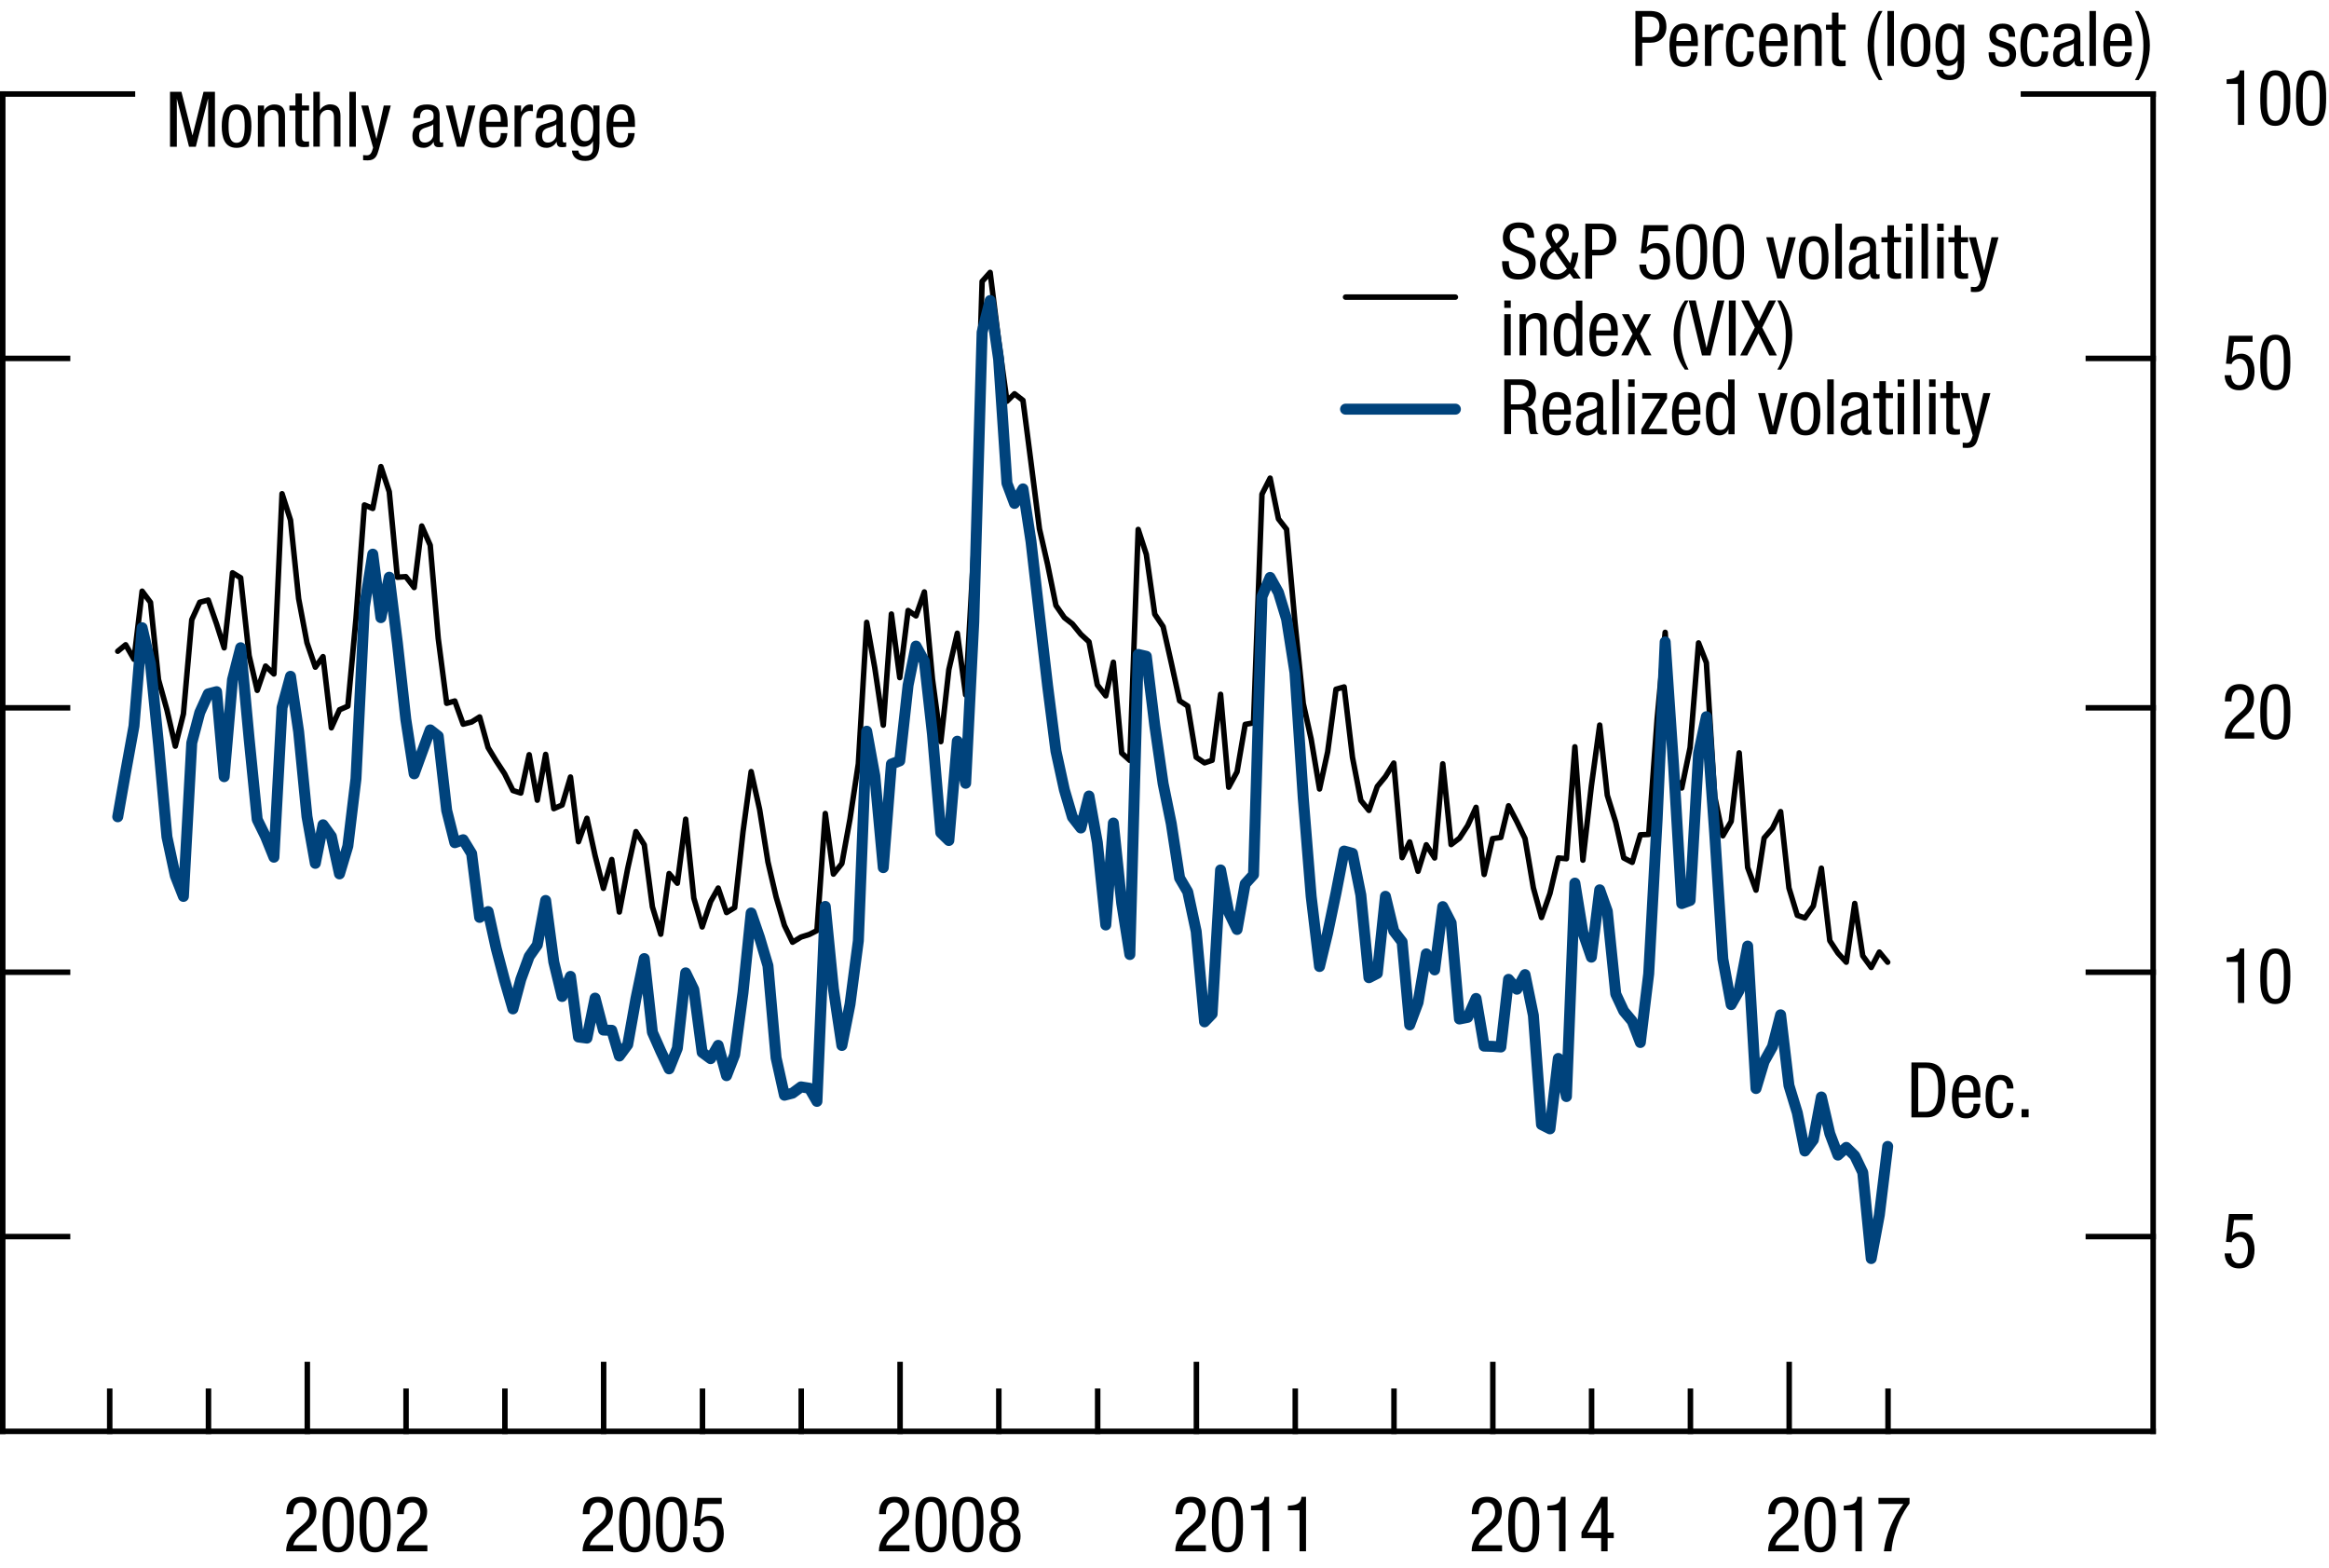 <?xml version="1.0" encoding="utf-8"?>
<!-- Generator: Adobe Illustrator 22.0.1, SVG Export Plug-In . SVG Version: 6.00 Build 0)  -->
<svg version="1.1" id="_x3C_Layer_x3E_" xmlns="http://www.w3.org/2000/svg" xmlns:xlink="http://www.w3.org/1999/xlink" x="0px"
	 y="0px" viewBox="0 0 212.05 142.72" style="enable-background:new 0 0 212.05 142.72;" xml:space="preserve">
<style type="text/css">
	.st0{fill:none;stroke:#000000;stroke-width:0.5;stroke-linecap:round;stroke-linejoin:round;stroke-miterlimit:10;}
	.st1{fill:none;stroke:#00437C;stroke-linecap:round;stroke-linejoin:round;stroke-miterlimit:10;}
	.st2{fill:none;stroke:#000000;stroke-width:0.5;stroke-linecap:square;stroke-miterlimit:10;}
</style>
<g>
	<polyline class="st0" points="10.72,59.29 11.44,58.7 12.2,60.02 12.94,53.82 13.7,54.84 14.43,61.87 15.2,64.63 15.96,67.93 
		16.7,64.99 17.46,56.42 18.19,54.83 18.96,54.63 19.72,56.81 20.41,58.98 21.17,52.15 21.91,52.6 22.68,59.68 23.42,62.85 
		24.18,60.64 24.94,61.36 25.68,44.95 26.45,47.35 27.19,54.5 27.95,58.52 28.71,60.74 29.41,59.78 30.17,66.26 30.91,64.62 
		31.67,64.29 32.41,56.32 33.18,45.97 33.94,46.29 34.68,42.48 35.44,44.77 36.18,52.55 36.95,52.5 37.71,53.49 38.4,47.89 
		39.17,49.64 39.9,58.13 40.67,64.03 41.41,63.82 42.17,65.93 42.94,65.73 43.67,65.27 44.44,68.06 45.18,69.28 45.94,70.44 
		46.7,71.97 47.42,72.2 48.18,68.71 48.92,72.85 49.68,68.68 50.42,73.62 51.18,73.29 51.94,70.74 52.67,76.63 53.44,74.5 
		54.18,77.89 54.94,80.88 55.7,78.25 56.39,83.03 57.15,79.07 57.9,75.71 58.66,76.91 59.4,82.56 60.16,85.05 60.92,79.53 
		61.67,80.41 62.43,74.58 63.17,81.76 63.93,84.39 64.7,82.08 65.39,80.85 66.15,83.08 66.89,82.63 67.65,75.72 68.39,70.25 
		69.16,73.69 69.92,78.48 70.66,81.65 71.42,84.25 72.16,85.78 72.93,85.31 73.69,85.07 74.38,84.72 75.14,74.06 75.88,79.58 
		76.65,78.62 77.39,74.56 78.15,69.53 78.91,56.66 79.65,60.82 80.42,66.02 81.16,55.9 81.92,61.69 82.68,55.58 83.4,56.07 
		84.16,53.89 84.9,61.83 85.66,67.52 86.39,60.96 87.16,57.65 87.92,63.26 88.66,50.09 89.42,25.62 90.15,24.8 90.92,31 
		91.68,36.53 92.37,35.85 93.14,36.45 93.87,42.1 94.64,48.15 95.38,51.38 96.14,55.12 96.91,56.23 97.64,56.8 98.41,57.75 
		99.15,58.43 99.91,62.36 100.68,63.35 101.37,60.29 102.13,68.56 102.87,69.23 103.63,48.2 104.37,50.47 105.14,55.92 105.9,57.05 
		106.64,60.33 107.4,63.8 108.14,64.28 108.91,68.94 109.67,69.45 110.36,69.22 111.13,63.21 111.87,71.67 112.63,70.27 
		113.37,65.95 114.13,65.81 114.9,44.99 115.64,43.53 116.4,47.24 117.14,48.19 117.9,56.63 118.66,64.05 119.38,67.3 120.14,71.83 
		120.88,68.45 121.64,62.75 122.38,62.54 123.14,68.95 123.9,72.87 124.64,73.78 125.4,71.6 126.14,70.7 126.9,69.47 127.66,78.08 
		128.35,76.65 129.11,79.32 129.86,76.91 130.62,78.11 131.36,69.54 132.12,76.89 132.88,76.31 133.63,75.16 134.39,73.5 
		135.13,79.61 135.89,76.35 136.65,76.24 137.35,73.36 138.11,74.81 138.85,76.34 139.61,80.83 140.35,83.53 141.12,81.34 
		141.88,78.11 142.62,78.18 143.39,67.99 144.12,78.31 144.89,71.56 145.65,66.01 146.34,72.4 147.11,74.87 147.84,78.11 
		148.61,78.51 149.35,76 150.11,75.97 150.88,65.45 151.61,57.57 152.38,70.52 153.12,71.74 153.88,68.06 154.65,58.53 
		155.36,60.33 156.12,72.52 156.86,76.09 157.62,74.78 158.35,68.54 159.12,78.98 159.88,81.04 160.62,76.29 161.38,75.41 
		162.12,73.89 162.88,80.84 163.64,83.33 164.33,83.57 165.1,82.48 165.83,79.04 166.6,85.64 167.34,86.77 168.1,87.6 168.87,82.25 
		169.6,87.02 170.37,88.08 171.11,86.68 171.87,87.6 	"/>
	<polyline class="st1" points="10.72,74.36 11.44,70.28 12.2,66.1 12.94,57.15 13.7,60.42 14.43,67.71 15.2,76.19 15.96,79.73 
		16.7,81.61 17.46,67.63 18.19,64.87 18.96,63.17 19.72,62.97 20.41,70.71 21.17,61.88 21.91,58.97 22.68,67.24 23.42,74.61 
		24.18,76.16 24.94,78.04 25.68,64.42 26.45,61.57 27.19,66.61 27.95,74.34 28.71,78.6 29.41,75.09 30.17,76.15 30.91,79.56 
		31.67,77.03 32.41,70.9 33.18,55.24 33.94,50.45 34.68,56.23 35.44,52.55 36.18,58.52 36.95,65.5 37.71,70.45 38.4,68.55 
		39.17,66.45 39.9,67.02 40.67,73.78 41.41,76.72 42.17,76.45 42.94,77.71 43.67,83.52 44.44,82.99 45.18,86.35 45.94,89.24 
		46.7,91.85 47.42,89.16 48.18,87.08 48.92,86.03 49.68,81.98 50.42,87.57 51.18,90.72 51.94,88.89 52.67,94.41 53.44,94.51 
		54.18,90.87 54.94,93.78 55.7,93.8 56.39,96.14 57.15,95.11 57.9,90.91 58.66,87.27 59.4,93.98 60.16,95.7 60.92,97.31 
		61.67,95.43 62.43,88.57 63.17,90.09 63.93,95.81 64.7,96.38 65.39,95.17 66.15,97.93 66.89,96.03 67.65,90.36 68.39,83.12 
		69.16,85.37 69.92,87.92 70.66,96.3 71.42,99.71 72.16,99.52 72.93,98.95 73.69,99.07 74.38,100.27 75.14,82.52 75.88,90.02 
		76.65,95.18 77.39,91.44 78.15,85.65 78.91,66.57 79.65,70.63 80.42,78.99 81.16,69.56 81.92,69.27 82.68,62.38 83.4,58.82 
		84.16,60.2 84.9,66.85 85.66,75.81 86.39,76.52 87.16,67.48 87.92,71.31 88.66,56.62 89.42,30.24 90.15,27.36 90.92,32.69 
		91.68,43.99 92.37,45.83 93.14,44.51 93.87,49.29 94.64,56.01 95.38,62.42 96.14,68.38 96.91,71.91 97.64,74.39 98.41,75.38 
		99.15,72.47 99.91,76.7 100.68,84.21 101.37,74.93 102.13,82.24 102.87,86.9 103.63,59.58 104.37,59.75 105.14,66.06 105.9,71.35 
		106.64,74.98 107.4,79.93 108.14,81.19 108.91,84.79 109.67,93.03 110.36,92.31 111.13,79.2 111.87,83.04 112.63,84.62 
		113.37,80.47 114.13,79.63 114.9,54.32 115.64,52.57 116.4,53.94 117.14,56.37 117.9,61.21 118.66,72.69 119.38,81.62 
		120.14,87.99 120.88,84.93 121.64,81.29 122.38,77.48 123.14,77.69 123.9,81.48 124.64,89.01 125.4,88.62 126.14,81.6 126.9,84.76 
		127.66,85.75 128.35,93.31 129.11,91.27 129.86,86.84 130.62,88.3 131.36,82.54 132.12,84.02 132.88,92.77 133.63,92.62 
		134.39,90.9 135.13,95.24 135.89,95.26 136.65,95.32 137.35,89.16 138.11,90.06 138.85,88.73 139.61,92.44 140.35,102.38 
		141.12,102.77 141.88,96.36 142.62,99.83 143.39,80.4 144.12,84.9 144.89,87.14 145.65,81.01 146.34,82.96 147.11,90.49 
		147.84,92.05 148.61,92.97 149.35,94.91 150.11,88.66 150.88,74.58 151.61,58.44 152.38,69.77 153.12,82.26 153.88,81.98 
		154.65,68.6 155.36,65.25 156.12,75.87 156.86,87.3 157.62,91.46 158.35,90.16 159.12,86.13 159.88,99.1 160.62,96.65 
		161.38,95.29 162.12,92.39 162.88,98.82 163.64,101.31 164.33,104.79 165.1,103.77 165.83,99.87 166.6,103.2 167.34,105.16 
		168.1,104.46 168.87,105.22 169.6,106.74 170.37,114.58 171.11,110.61 171.87,104.37 	"/>
	<line class="st2" x1="196.04" y1="112.58" x2="190.14" y2="112.58"/>
	<line class="st2" x1="196.04" y1="88.51" x2="190.14" y2="88.51"/>
	<line class="st2" x1="196.04" y1="64.44" x2="190.14" y2="64.44"/>
	<line class="st2" x1="196.04" y1="32.63" x2="190.14" y2="32.63"/>
	<g>
		<path d="M202.94,110.52h2.15v0.55h-1.69l-0.19,1.44l0.01,0.01c0.2-0.25,0.52-0.37,0.84-0.37c0.73,0,1.21,0.59,1.21,1.63
			c0,0.92-0.39,1.7-1.4,1.7c-1.14,0-1.32-0.97-1.32-1.37h0.6c0,0.26,0.1,0.91,0.73,0.91c0.68,0,0.79-0.78,0.79-1.29
			c0-0.55-0.2-1.12-0.8-1.12c-0.41,0-0.68,0.36-0.68,0.48l-0.52-0.03L202.94,110.52z"/>
	</g>
	<g>
		<path d="M202.73,87.16c0.6-0.04,1.15-0.1,1.19-0.81h0.41v4.96h-0.57v-3.73h-1.03V87.16z"/>
		<path d="M205.79,88.9c0-1.09,0.07-2.55,1.37-2.55s1.37,1.34,1.37,2.55c0,1.04-0.07,2.51-1.37,2.51S205.79,90.08,205.79,88.9z
			 M207.17,90.95c0.73,0,0.77-1,0.77-2.04c0-1.09-0.04-2.09-0.77-2.09c-0.73,0-0.77,0.99-0.77,2.09
			C206.39,89.94,206.43,90.95,207.17,90.95z"/>
	</g>
	<g>
		<path d="M205.25,67.24h-2.69c0-0.92,0.5-1.55,1.04-2.03l0.39-0.34c0.39-0.34,0.64-0.64,0.64-1.19c0-0.42-0.18-0.89-0.7-0.89
			c-0.74,0-0.76,0.79-0.76,1.07h-0.6c0-0.93,0.38-1.58,1.36-1.58c1.11,0,1.29,0.9,1.29,1.32c0,0.75-0.31,1.17-0.84,1.63l-0.68,0.61
			c-0.26,0.23-0.45,0.52-0.52,0.85h2.06V67.24z"/>
		<path d="M205.79,64.83c0-1.09,0.07-2.55,1.37-2.55s1.37,1.34,1.37,2.55c0,1.04-0.07,2.51-1.37,2.51S205.79,66.01,205.79,64.83z
			 M207.17,66.88c0.73,0,0.77-1,0.77-2.04c0-1.09-0.04-2.09-0.77-2.09c-0.73,0-0.77,0.99-0.77,2.09
			C206.39,65.88,206.43,66.88,207.17,66.88z"/>
	</g>
	<g>
		<path d="M202.94,30.57h2.15v0.55h-1.69l-0.19,1.44l0.01,0.01c0.2-0.25,0.52-0.37,0.84-0.37c0.73,0,1.21,0.59,1.21,1.63
			c0,0.92-0.39,1.7-1.4,1.7c-1.14,0-1.32-0.97-1.32-1.37h0.6c0,0.26,0.1,0.91,0.73,0.91c0.68,0,0.79-0.78,0.79-1.29
			c0-0.55-0.2-1.12-0.8-1.12c-0.41,0-0.68,0.36-0.68,0.48l-0.52-0.03L202.94,30.57z"/>
		<path d="M205.79,33.02c0-1.09,0.07-2.55,1.37-2.55s1.37,1.34,1.37,2.55c0,1.04-0.07,2.51-1.37,2.51S205.79,34.19,205.79,33.02z
			 M207.17,35.06c0.73,0,0.77-1,0.77-2.04c0-1.09-0.04-2.09-0.77-2.09c-0.73,0-0.77,0.99-0.77,2.09
			C206.39,34.06,206.43,35.06,207.17,35.06z"/>
	</g>
	<g>
		<path d="M202.73,7.22c0.6-0.04,1.15-0.1,1.19-0.81h0.41v4.96h-0.57V7.64h-1.03V7.22z"/>
		<path d="M205.79,8.95c0-1.09,0.07-2.55,1.37-2.55s1.37,1.34,1.37,2.55c0,1.04-0.07,2.51-1.37,2.51S205.79,10.13,205.79,8.95z
			 M207.17,11c0.73,0,0.77-1,0.77-2.04c0-1.09-0.04-2.09-0.77-2.09c-0.73,0-0.77,0.99-0.77,2.09C206.39,10,206.43,11,207.17,11z"/>
		<path d="M209.05,8.95c0-1.09,0.07-2.55,1.37-2.55s1.37,1.34,1.37,2.55c0,1.04-0.07,2.51-1.37,2.51S209.05,10.13,209.05,8.95z
			 M210.43,11c0.73,0,0.77-1,0.77-2.04c0-1.09-0.04-2.09-0.77-2.09c-0.73,0-0.77,0.99-0.77,2.09C209.65,10,209.69,11,210.43,11z"/>
	</g>
	<line class="st2" x1="196.04" y1="130.31" x2="196.04" y2="8.56"/>
	<line class="st2" x1="196.04" y1="8.56" x2="184.23" y2="8.56"/>
	<line class="st2" x1="0.25" y1="130.31" x2="0.25" y2="8.56"/>
	<line class="st2" x1="0.25" y1="8.56" x2="12.06" y2="8.56"/>
	<line class="st2" x1="0.25" y1="112.58" x2="6.15" y2="112.58"/>
	<line class="st2" x1="0.25" y1="88.51" x2="6.15" y2="88.51"/>
	<line class="st2" x1="0.25" y1="64.44" x2="6.15" y2="64.44"/>
	<line class="st2" x1="0.25" y1="32.63" x2="6.15" y2="32.63"/>
	<line class="st2" x1="9.99" y1="130.31" x2="9.99" y2="126.66"/>
	<line class="st2" x1="18.98" y1="130.31" x2="18.98" y2="126.66"/>
	<line class="st2" x1="36.97" y1="130.31" x2="36.97" y2="126.66"/>
	<line class="st2" x1="45.97" y1="130.31" x2="45.97" y2="126.66"/>
	<line class="st2" x1="63.96" y1="130.31" x2="63.96" y2="126.66"/>
	<line class="st2" x1="72.95" y1="130.31" x2="72.95" y2="126.66"/>
	<line class="st2" x1="90.94" y1="130.31" x2="90.94" y2="126.66"/>
	<line class="st2" x1="99.94" y1="130.31" x2="99.94" y2="126.66"/>
	<line class="st2" x1="117.93" y1="130.31" x2="117.93" y2="126.66"/>
	<line class="st2" x1="126.92" y1="130.31" x2="126.92" y2="126.66"/>
	<line class="st2" x1="144.91" y1="130.31" x2="144.91" y2="126.66"/>
	<line class="st2" x1="153.91" y1="130.31" x2="153.91" y2="126.66"/>
	<line class="st2" x1="171.9" y1="130.31" x2="171.9" y2="126.66"/>
	<line class="st2" x1="27.98" y1="130.31" x2="27.98" y2="124.23"/>
	<line class="st2" x1="54.96" y1="130.31" x2="54.96" y2="124.23"/>
	<line class="st2" x1="81.95" y1="130.31" x2="81.95" y2="124.23"/>
	<line class="st2" x1="108.93" y1="130.31" x2="108.93" y2="124.23"/>
	<line class="st2" x1="135.92" y1="130.31" x2="135.92" y2="124.23"/>
	<line class="st2" x1="162.9" y1="130.31" x2="162.9" y2="124.23"/>
	<line class="st2" x1="0.25" y1="130.31" x2="196.04" y2="130.31"/>
	<g>
		<path d="M15.48,8.36h1.04l1,3.96h0.01l1-3.96h1.04v5h-0.62V8.99h-0.01l-1.11,4.37h-0.62l-1.11-4.37H16.1v4.37h-0.62V8.36z"/>
		<path d="M21.54,9.51c1.09,0,1.35,0.92,1.35,1.98s-0.27,1.97-1.35,1.97c-1.09,0-1.35-0.92-1.35-1.97S20.46,9.51,21.54,9.51z
			 M22.28,11.48c0-0.81-0.11-1.51-0.75-1.51c-0.6,0-0.72,0.7-0.72,1.51S20.93,13,21.53,13C22.15,13,22.28,12.29,22.28,11.48z"/>
		<path d="M23.48,9.61h0.56v0.44h0.01c0.16-0.34,0.55-0.54,0.91-0.54c0.99,0,0.99,0.74,0.99,1.19v2.66h-0.59v-2.59
			c0-0.29-0.02-0.76-0.55-0.76c-0.31,0-0.74,0.22-0.74,0.76v2.59h-0.59V9.61z"/>
		<path d="M26.9,8.51h0.59v1.09h0.65v0.46h-0.65v2.41c0,0.3,0.08,0.42,0.39,0.42c0.13,0,0.2-0.01,0.26-0.02v0.48
			c-0.08,0.02-0.23,0.04-0.48,0.04c-0.62,0-0.76-0.25-0.76-0.74v-2.59h-0.55V9.61h0.55V8.51z"/>
		<path d="M28.53,8.36h0.59v1.67h0.01c0.15-0.31,0.57-0.53,0.9-0.53c0.97,0,0.97,0.74,0.97,1.19v2.66h-0.59v-2.59
			c0-0.29-0.02-0.76-0.55-0.76c-0.31,0-0.74,0.22-0.74,0.76v2.59h-0.59V8.36z"/>
		<path d="M31.81,8.36h0.59v5h-0.59V8.36z"/>
		<path d="M32.89,9.61h0.64l0.74,3.01h0.01l0.66-3.01h0.64l-1.09,4.01c-0.15,0.52-0.29,0.98-1,0.98c-0.23,0-0.32-0.01-0.43-0.02
			v-0.46c0.08,0.01,0.2,0.02,0.34,0.02c0.27,0,0.38-0.16,0.46-0.36l0.11-0.33L32.89,9.61z"/>
		<path d="M37.63,10.74c0-0.85,0.36-1.23,1.26-1.23c1.14,0,1.14,0.69,1.14,1.08v2.09c0,0.16-0.01,0.3,0.18,0.3
			c0.08,0,0.11-0.01,0.14-0.04v0.42c-0.05,0.01-0.2,0.04-0.34,0.04c-0.22,0-0.51,0-0.53-0.48h-0.01c-0.19,0.34-0.55,0.54-0.9,0.54
			c-0.7,0-1.02-0.42-1.02-1.09c0-0.53,0.22-0.89,0.71-1.04l0.79-0.24c0.43-0.13,0.43-0.26,0.43-0.57c0-0.36-0.21-0.55-0.6-0.55
			c-0.64,0-0.64,0.59-0.64,0.74v0.04H37.63z M39.45,11.31c-0.23,0.23-0.74,0.27-1,0.44c-0.19,0.12-0.29,0.27-0.29,0.59
			c0,0.39,0.13,0.64,0.53,0.64c0.39,0,0.76-0.32,0.76-0.71V11.31z"/>
		<path d="M40.59,9.61h0.64l0.7,3.01h0.01l0.7-3.01h0.64l-1.02,3.75H41.6L40.59,9.61z"/>
		<path d="M44.24,11.55c0,0.58,0,1.44,0.72,1.44c0.56,0,0.64-0.58,0.64-0.87h0.59c0,0.4-0.23,1.33-1.26,1.33
			c-0.92,0-1.3-0.63-1.3-1.93c0-0.93,0.18-2.02,1.34-2.02c1.15,0,1.25,1,1.25,1.81v0.24H44.24z M45.59,11.09v-0.2
			c0-0.42-0.13-0.92-0.65-0.92c-0.62,0-0.69,0.76-0.69,0.98v0.14H45.59z"/>
		<path d="M46.85,9.61h0.59v0.56h0.01c0.17-0.36,0.39-0.66,0.81-0.66c0.12,0,0.2,0.01,0.26,0.04v0.58
			c-0.06-0.01-0.13-0.03-0.31-0.03c-0.29,0-0.77,0.27-0.77,0.89v2.37h-0.59V9.61z"/>
		<path d="M48.83,10.74c0-0.85,0.36-1.23,1.26-1.23c1.14,0,1.14,0.69,1.14,1.08v2.09c0,0.16-0.01,0.3,0.18,0.3
			c0.08,0,0.11-0.01,0.14-0.04v0.42c-0.05,0.01-0.2,0.04-0.34,0.04c-0.22,0-0.51,0-0.53-0.48h-0.01c-0.19,0.34-0.55,0.54-0.9,0.54
			c-0.7,0-1.02-0.42-1.02-1.09c0-0.53,0.22-0.89,0.71-1.04l0.79-0.24c0.43-0.13,0.43-0.26,0.43-0.57c0-0.36-0.21-0.55-0.6-0.55
			c-0.64,0-0.64,0.59-0.64,0.74v0.04H48.83z M50.65,11.31c-0.23,0.23-0.74,0.27-1,0.44c-0.19,0.12-0.29,0.27-0.29,0.59
			c0,0.39,0.13,0.64,0.53,0.64c0.39,0,0.76-0.32,0.76-0.71V11.31z"/>
		<path d="M54.57,13.12c0,1.12-0.53,1.53-1.27,1.53c-0.23,0-1.14,0-1.23-0.94h0.59c0.03,0.34,0.29,0.48,0.6,0.48
			c0.76,0,0.73-0.58,0.73-0.84v-0.49h-0.01c-0.13,0.31-0.48,0.5-0.85,0.5c-1.09,0-1.16-1.38-1.16-1.88c0-1.02,0.27-1.98,1.23-1.98
			c0.41,0,0.74,0.27,0.81,0.58h0.01V9.61h0.56V13.12z M52.58,11.48c0,0.61,0.09,1.37,0.68,1.37c0.64,0,0.76-0.6,0.76-1.37
			c0-0.73-0.12-1.47-0.76-1.47C52.73,10.01,52.58,10.59,52.58,11.48z"/>
		<path d="M55.83,11.55c0,0.58,0,1.44,0.72,1.44c0.56,0,0.64-0.58,0.64-0.87h0.59c0,0.4-0.23,1.33-1.26,1.33
			c-0.92,0-1.3-0.63-1.3-1.93c0-0.93,0.18-2.02,1.34-2.02c1.15,0,1.25,1,1.25,1.81v0.24H55.83z M57.19,11.09v-0.2
			c0-0.42-0.13-0.92-0.65-0.92c-0.62,0-0.69,0.76-0.69,0.98v0.14H57.19z"/>
	</g>
	<g>
		<path d="M148.9,1h1.27c0.43,0,1.55,0,1.55,1.44c0,0.93-0.6,1.45-1.44,1.45h-0.76V6h-0.62V1z M149.52,3.38h0.74
			c0.45,0,0.83-0.31,0.83-0.97c0-0.55-0.25-0.9-0.87-0.9h-0.69V3.38z"/>
		<path d="M152.61,4.19c0,0.58,0,1.44,0.72,1.44c0.56,0,0.64-0.58,0.64-0.87h0.59c0,0.4-0.23,1.33-1.26,1.33
			c-0.92,0-1.3-0.63-1.3-1.93c0-0.93,0.18-2.02,1.34-2.02c1.15,0,1.25,1,1.25,1.81v0.24H152.61z M153.97,3.73v-0.2
			c0-0.42-0.13-0.92-0.65-0.92c-0.62,0-0.69,0.76-0.69,0.98v0.14H153.97z"/>
		<path d="M155.23,2.25h0.59v0.56h0.01c0.17-0.36,0.39-0.66,0.81-0.66c0.12,0,0.2,0.01,0.26,0.04v0.57
			c-0.06-0.01-0.13-0.03-0.31-0.03c-0.29,0-0.77,0.27-0.77,0.89V6h-0.59V2.25z"/>
		<path d="M159.09,3.39c0-0.36-0.15-0.78-0.6-0.78c-0.36,0-0.74,0.18-0.74,1.55c0,0.48,0.01,1.47,0.71,1.47
			c0.5,0,0.62-0.53,0.62-0.94h0.59c0,0.59-0.29,1.4-1.23,1.4c-0.92,0-1.3-0.63-1.3-1.93c0-0.93,0.18-2.02,1.34-2.02
			c1.03,0,1.2,0.81,1.2,1.24H159.09z"/>
		<path d="M160.77,4.19c0,0.58,0,1.44,0.72,1.44c0.56,0,0.64-0.58,0.64-0.87h0.59c0,0.4-0.23,1.33-1.26,1.33
			c-0.92,0-1.3-0.63-1.3-1.93c0-0.93,0.18-2.02,1.34-2.02c1.15,0,1.25,1,1.25,1.81v0.24H160.77z M162.13,3.73v-0.2
			c0-0.42-0.13-0.92-0.65-0.92c-0.62,0-0.69,0.76-0.69,0.98v0.14H162.13z"/>
		<path d="M163.39,2.25h0.56v0.44h0.01c0.16-0.34,0.55-0.54,0.91-0.54c0.99,0,0.99,0.74,0.99,1.19V6h-0.59V3.41
			c0-0.29-0.02-0.76-0.55-0.76c-0.31,0-0.74,0.22-0.74,0.76V6h-0.59V2.25z"/>
		<path d="M166.8,1.15h0.59v1.09h0.65v0.46h-0.65v2.41c0,0.3,0.08,0.42,0.39,0.42c0.13,0,0.2-0.01,0.26-0.02V6
			c-0.08,0.02-0.23,0.04-0.48,0.04c-0.62,0-0.76-0.25-0.76-0.74V2.71h-0.55V2.25h0.55V1.15z"/>
		<path d="M171.4,1c-0.57,0.93-0.77,2.05-0.77,3.14c0,1.14,0.25,2.14,0.77,3.15h-0.34c-0.67-0.9-1.02-2.03-1.02-3.15
			c0-1.12,0.35-2.23,1.02-3.14H171.4z"/>
		<path d="M171.85,1h0.59v5h-0.59V1z"/>
		<path d="M174.41,2.15c1.09,0,1.35,0.92,1.35,1.98s-0.27,1.97-1.35,1.97c-1.09,0-1.35-0.92-1.35-1.97S173.32,2.15,174.41,2.15z
			 M175.14,4.12c0-0.81-0.11-1.51-0.75-1.51c-0.6,0-0.72,0.7-0.72,1.51s0.12,1.51,0.72,1.51C175.02,5.63,175.14,4.93,175.14,4.12z"
			/>
		<path d="M178.82,5.76c0,1.12-0.53,1.53-1.27,1.53c-0.23,0-1.14,0-1.23-0.94h0.59c0.03,0.34,0.29,0.48,0.6,0.48
			c0.76,0,0.73-0.58,0.73-0.84V5.5h-0.01c-0.13,0.31-0.48,0.5-0.85,0.5c-1.09,0-1.16-1.38-1.16-1.88c0-1.02,0.27-1.98,1.23-1.98
			c0.41,0,0.74,0.27,0.81,0.58h0.01V2.25h0.56V5.76z M176.82,4.12c0,0.61,0.09,1.37,0.68,1.37c0.64,0,0.76-0.6,0.76-1.37
			c0-0.73-0.12-1.47-0.76-1.47C176.97,2.65,176.82,3.23,176.82,4.12z"/>
		<path d="M182.88,3.34c0-0.48-0.13-0.74-0.55-0.74c-0.19,0-0.61,0.05-0.61,0.57c0,0.45,0.46,0.53,0.92,0.68
			c0.45,0.15,0.92,0.31,0.92,1.06c0,0.78-0.51,1.18-1.21,1.18c-1.27,0-1.29-0.95-1.29-1.33h0.59c0,0.46,0.12,0.87,0.7,0.87
			c0.19,0,0.62-0.09,0.62-0.62c0-0.5-0.47-0.62-0.92-0.76c-0.46-0.15-0.92-0.29-0.92-1.06c0-0.7,0.55-1.04,1.2-1.04
			c1.09,0,1.14,0.76,1.14,1.2H182.88z"/>
		<path d="M185.9,3.39c0-0.36-0.15-0.78-0.6-0.78c-0.36,0-0.74,0.18-0.74,1.55c0,0.48,0.01,1.47,0.71,1.47
			c0.5,0,0.62-0.53,0.62-0.94h0.59c0,0.59-0.29,1.4-1.23,1.4c-0.92,0-1.3-0.63-1.3-1.93c0-0.93,0.18-2.02,1.34-2.02
			c1.03,0,1.2,0.81,1.2,1.24H185.9z"/>
		<path d="M187.01,3.38c0-0.85,0.36-1.23,1.26-1.23c1.14,0,1.14,0.69,1.14,1.08v2.09c0,0.16-0.01,0.3,0.18,0.3
			c0.08,0,0.11-0.01,0.14-0.04v0.42c-0.05,0.01-0.2,0.04-0.34,0.04c-0.22,0-0.51,0-0.53-0.48h-0.01c-0.19,0.34-0.55,0.54-0.9,0.54
			c-0.7,0-1.02-0.42-1.02-1.09c0-0.53,0.22-0.89,0.71-1.04l0.79-0.24c0.43-0.13,0.43-0.26,0.43-0.57c0-0.36-0.21-0.55-0.6-0.55
			c-0.64,0-0.64,0.59-0.64,0.74v0.04H187.01z M188.82,3.95c-0.23,0.23-0.74,0.27-1,0.44c-0.19,0.12-0.29,0.27-0.29,0.59
			c0,0.39,0.13,0.64,0.53,0.64c0.39,0,0.76-0.32,0.76-0.71V3.95z"/>
		<path d="M190.24,1h0.59v5h-0.59V1z"/>
		<path d="M192.12,4.19c0,0.58,0,1.44,0.72,1.44c0.56,0,0.64-0.58,0.64-0.87h0.59c0,0.4-0.23,1.33-1.26,1.33
			c-0.92,0-1.3-0.63-1.3-1.93c0-0.93,0.18-2.02,1.34-2.02c1.15,0,1.25,1,1.25,1.81v0.24H192.12z M193.48,3.73v-0.2
			c0-0.42-0.13-0.92-0.65-0.92c-0.62,0-0.69,0.76-0.69,0.98v0.14H193.48z"/>
		<path d="M194.38,7.29c0.57-0.93,0.77-2.05,0.77-3.15c0-1.14-0.25-2.14-0.77-3.14h0.34c0.67,0.9,1.02,2.03,1.02,3.14
			c0,1.12-0.35,2.23-1.02,3.15H194.38z"/>
	</g>
	<g>
		<path d="M174.03,96.73h1.34c1.55,0,1.75,1.12,1.75,2.5c0,1.26-0.32,2.5-1.69,2.5h-1.4V96.73z M174.65,101.22h0.64
			c1.06,0,1.18-1.09,1.18-1.99c0-0.97-0.06-2-1.18-2h-0.64V101.22z"/>
		<path d="M178.33,99.92c0,0.58,0,1.44,0.72,1.44c0.56,0,0.64-0.58,0.64-0.87h0.59c0,0.4-0.23,1.33-1.26,1.33
			c-0.92,0-1.3-0.63-1.3-1.93c0-0.93,0.18-2.02,1.34-2.02c1.15,0,1.25,1,1.25,1.81v0.24H178.33z M179.69,99.46v-0.2
			c0-0.42-0.13-0.92-0.65-0.92c-0.62,0-0.69,0.76-0.69,0.98v0.14H179.69z"/>
		<path d="M182.73,99.11c0-0.36-0.15-0.78-0.6-0.78c-0.36,0-0.74,0.18-0.74,1.55c0,0.48,0.01,1.47,0.71,1.47
			c0.5,0,0.62-0.53,0.62-0.94h0.59c0,0.59-0.29,1.4-1.23,1.4c-0.92,0-1.3-0.63-1.3-1.93c0-0.93,0.18-2.02,1.34-2.02
			c1.03,0,1.2,0.81,1.2,1.24H182.73z"/>
		<path d="M184.06,100.98h0.64v0.74h-0.64V100.98z"/>
	</g>
	<line class="st0" x1="122.51" y1="27.05" x2="132.51" y2="27.05"/>
	<line class="st1" x1="122.51" y1="37.25" x2="132.51" y2="37.25"/>
	<g>
		<path d="M139.07,21.65c0-0.53-0.19-0.89-0.78-0.89c-0.53,0-0.83,0.28-0.83,0.81c0,1.41,2.36,0.57,2.36,2.4
			c0,1.16-0.85,1.48-1.55,1.48c-1.17,0-1.51-0.6-1.51-1.67h0.62c0,0.56,0.04,1.16,0.94,1.16c0.49,0,0.87-0.35,0.87-0.88
			c0-1.41-2.36-0.59-2.36-2.43c0-0.46,0.2-1.38,1.46-1.38c0.96,0,1.38,0.47,1.4,1.39H139.07z"/>
		<path d="M142.95,23.97c0.1-0.25,0.16-0.53,0.2-0.97h0.55c0,0.37-0.22,1.21-0.41,1.46l0.64,0.9h-0.67l-0.34-0.47
			c-0.39,0.37-0.69,0.57-1.23,0.57c-1.22,0-1.48-0.94-1.48-1.39c0-0.53,0.27-0.98,0.68-1.29l0.36-0.27l-0.15-0.25
			c-0.19-0.28-0.36-0.55-0.36-0.91c0-0.59,0.47-0.98,1.04-0.98c0.64,0,1.06,0.27,1.06,0.95c0,0.49-0.34,0.8-0.69,1.09l-0.18,0.15
			L142.95,23.97z M141.55,22.88c-0.4,0.25-0.71,0.61-0.71,1.14c0,0.61,0.43,0.93,0.92,0.93c0.39,0,0.65-0.21,0.9-0.48L141.55,22.88z
			 M141.84,22.06c0.22-0.22,0.45-0.41,0.45-0.75c0-0.29-0.2-0.49-0.5-0.49c-0.3,0-0.5,0.2-0.5,0.49c0,0.22,0.14,0.48,0.3,0.71
			l0.12,0.17L141.84,22.06z"/>
		<path d="M144.34,20.36h1.27c0.43,0,1.55,0,1.55,1.44c0,0.93-0.6,1.45-1.44,1.45h-0.76v2.12h-0.62V20.36z M144.95,22.74h0.74
			c0.45,0,0.83-0.31,0.83-0.97c0-0.55-0.25-0.9-0.87-0.9h-0.69V22.74z"/>
		<path d="M149.66,20.5h2.21v0.55h-1.74l-0.2,1.44l0.01,0.01c0.2-0.25,0.53-0.37,0.87-0.37c0.75,0,1.25,0.59,1.25,1.63
			c0,0.92-0.41,1.7-1.44,1.7c-1.18,0-1.36-0.97-1.36-1.37h0.62c0,0.26,0.1,0.91,0.76,0.91c0.7,0,0.81-0.78,0.81-1.29
			c0-0.55-0.2-1.12-0.83-1.12c-0.43,0-0.7,0.36-0.7,0.48l-0.53-0.03L149.66,20.5z"/>
		<path d="M152.6,22.95c0-1.09,0.07-2.55,1.42-2.55s1.41,1.34,1.41,2.55c0,1.04-0.07,2.51-1.41,2.51S152.6,24.12,152.6,22.95z
			 M154.02,24.99c0.76,0,0.8-1,0.8-2.04c0-1.09-0.04-2.09-0.8-2.09c-0.76,0-0.8,0.99-0.8,2.09
			C153.22,23.99,153.26,24.99,154.02,24.99z"/>
		<path d="M155.96,22.95c0-1.09,0.07-2.55,1.41-2.55s1.42,1.34,1.42,2.55c0,1.04-0.07,2.51-1.42,2.51S155.96,24.12,155.96,22.95z
			 M157.38,24.99c0.76,0,0.8-1,0.8-2.04c0-1.09-0.04-2.09-0.8-2.09c-0.76,0-0.8,0.99-0.8,2.09
			C156.58,23.99,156.62,24.99,157.38,24.99z"/>
		<path d="M160.81,21.6h0.64l0.7,3.01h0.01l0.7-3.01h0.64l-1.02,3.75h-0.67L160.81,21.6z"/>
		<path d="M165.13,21.5c1.09,0,1.35,0.92,1.35,1.98s-0.27,1.97-1.35,1.97c-1.09,0-1.35-0.92-1.35-1.97S164.05,21.5,165.13,21.5z
			 M165.87,23.48c0-0.81-0.11-1.51-0.75-1.51c-0.6,0-0.72,0.7-0.72,1.51s0.12,1.51,0.72,1.51
			C165.74,24.99,165.87,24.29,165.87,23.48z"/>
		<path d="M167.11,20.36h0.59v5h-0.59V20.36z"/>
		<path d="M168.41,22.74c0-0.85,0.36-1.23,1.26-1.23c1.14,0,1.14,0.69,1.14,1.08v2.09c0,0.16-0.01,0.3,0.18,0.3
			c0.08,0,0.11-0.01,0.14-0.04v0.42c-0.05,0.01-0.2,0.04-0.34,0.04c-0.22,0-0.51,0-0.53-0.48h-0.01c-0.19,0.34-0.55,0.54-0.9,0.54
			c-0.7,0-1.02-0.42-1.02-1.09c0-0.53,0.22-0.89,0.71-1.04l0.79-0.24c0.43-0.13,0.43-0.26,0.43-0.57c0-0.36-0.21-0.55-0.6-0.55
			c-0.64,0-0.64,0.59-0.64,0.74v0.04H168.41z M170.22,23.31c-0.23,0.23-0.74,0.27-1,0.44c-0.19,0.12-0.29,0.27-0.29,0.59
			c0,0.39,0.13,0.64,0.53,0.64c0.39,0,0.76-0.32,0.76-0.71V23.31z"/>
		<path d="M171.85,20.51h0.59v1.09h0.65v0.46h-0.65v2.41c0,0.3,0.08,0.42,0.39,0.42c0.13,0,0.2-0.01,0.26-0.02v0.48
			c-0.08,0.02-0.23,0.04-0.48,0.04c-0.62,0-0.76-0.25-0.76-0.74v-2.59h-0.55V21.6h0.55V20.51z"/>
		<path d="M173.53,20.36h0.59v0.67h-0.59V20.36z M173.53,21.6h0.59v3.75h-0.59V21.6z"/>
		<path d="M174.95,20.36h0.59v5h-0.59V20.36z"/>
		<path d="M176.38,20.36h0.59v0.67h-0.59V20.36z M176.38,21.6h0.59v3.75h-0.59V21.6z"/>
		<path d="M177.95,20.51h0.59v1.09h0.65v0.46h-0.65v2.41c0,0.3,0.08,0.42,0.39,0.42c0.13,0,0.2-0.01,0.26-0.02v0.48
			c-0.08,0.02-0.23,0.04-0.48,0.04c-0.62,0-0.76-0.25-0.76-0.74v-2.59h-0.55V21.6h0.55V20.51z"/>
		<path d="M179.27,21.6h0.64l0.74,3.01h0.01l0.66-3.01h0.64l-1.09,4.01c-0.15,0.52-0.29,0.98-1,0.98c-0.23,0-0.32-0.01-0.43-0.02
			v-0.46c0.08,0.01,0.2,0.02,0.34,0.02c0.27,0,0.38-0.16,0.46-0.36l0.11-0.33L179.27,21.6z"/>
		<path d="M136.96,27.36h0.59v0.67h-0.59V27.36z M136.96,28.6h0.59v3.75h-0.59V28.6z"/>
		<path d="M138.35,28.6h0.56v0.44h0.01c0.16-0.34,0.55-0.54,0.91-0.54c0.99,0,0.99,0.74,0.99,1.19v2.66h-0.59v-2.59
			c0-0.29-0.02-0.76-0.55-0.76c-0.31,0-0.74,0.22-0.74,0.76v2.59h-0.59V28.6z"/>
		<path d="M144.07,32.36h-0.56v-0.46h-0.01c-0.08,0.28-0.41,0.56-0.81,0.56c-0.89,0-1.23-0.8-1.23-1.97c0-0.78,0.12-1.98,1.18-1.98
			c0.34,0,0.69,0.2,0.83,0.53h0.01v-1.67h0.59V32.36z M142.76,31.95c0.64,0,0.76-0.61,0.76-1.47c0-0.73-0.12-1.47-0.76-1.47
			c-0.54,0-0.69,0.57-0.69,1.47S142.22,31.95,142.76,31.95z"/>
		<path d="M145.32,30.55c0,0.58,0,1.44,0.72,1.44c0.56,0,0.64-0.58,0.64-0.87h0.59c0,0.4-0.23,1.33-1.26,1.33
			c-0.92,0-1.3-0.63-1.3-1.93c0-0.93,0.18-2.02,1.34-2.02c1.15,0,1.25,1,1.25,1.81v0.24H145.32z M146.68,30.09v-0.2
			c0-0.42-0.13-0.92-0.65-0.92c-0.62,0-0.69,0.76-0.69,0.98v0.14H146.68z"/>
		<path d="M147.67,28.6h0.64l0.68,1.34l0.69-1.34h0.64l-0.98,1.8l1.02,1.95h-0.64l-0.75-1.48l-0.72,1.48h-0.64l1.03-1.95
			L147.67,28.6z"/>
		<path d="M153.74,27.36c-0.57,0.93-0.77,2.05-0.77,3.14c0,1.14,0.25,2.14,0.77,3.15h-0.34c-0.67-0.9-1.02-2.03-1.02-3.15
			c0-1.12,0.35-2.23,1.02-3.14H153.74z"/>
		<path d="M153.75,27.36h0.64l0.98,4.29h0.01l0.98-4.29h0.64l-1.26,5h-0.78L153.75,27.36z"/>
		<path d="M157.41,27.36h0.62v5h-0.62V27.36z"/>
		<path d="M158.54,27.36h0.69l0.91,1.87l0.92-1.87h0.64l-1.25,2.46l1.33,2.54h-0.69l-0.99-2l-1.02,2h-0.64l1.33-2.54L158.54,27.36z"
			/>
		<path d="M161.82,33.65c0.57-0.93,0.77-2.05,0.77-3.15c0-1.14-0.25-2.14-0.77-3.14h0.34c0.67,0.9,1.02,2.03,1.02,3.14
			c0,1.12-0.35,2.23-1.02,3.15H161.82z"/>
	</g>
	<g>
		<path d="M136.95,34.54h1.62c0.79,0,1.28,0.46,1.28,1.25c0,0.53-0.19,1.13-0.77,1.26v0.01c0.44,0.05,0.68,0.41,0.71,0.83l0.04,0.85
			c0.02,0.55,0.12,0.69,0.27,0.78h-0.74c-0.11-0.11-0.15-0.48-0.17-0.72l-0.04-0.78c-0.06-0.69-0.43-0.73-0.74-0.73h-0.83v2.23
			h-0.62V34.54z M137.56,36.81h0.61c0.36,0,1.03,0.01,1.03-0.97c0-0.5-0.32-0.8-0.9-0.8h-0.74V36.81z"/>
		<path d="M141.05,37.74c0,0.58,0,1.44,0.72,1.44c0.56,0,0.64-0.58,0.64-0.87h0.59c0,0.4-0.23,1.33-1.26,1.33
			c-0.92,0-1.3-0.63-1.3-1.93c0-0.93,0.18-2.02,1.34-2.02c1.15,0,1.25,1,1.25,1.81v0.24H141.05z M142.41,37.28v-0.2
			c0-0.42-0.13-0.92-0.65-0.92c-0.62,0-0.69,0.76-0.69,0.98v0.14H142.41z"/>
		<path d="M143.57,36.93c0-0.85,0.36-1.23,1.26-1.23c1.14,0,1.14,0.69,1.14,1.08v2.09c0,0.16-0.01,0.3,0.18,0.3
			c0.08,0,0.11-0.01,0.14-0.04v0.42c-0.05,0.01-0.2,0.04-0.34,0.04c-0.22,0-0.51,0-0.53-0.48h-0.01c-0.19,0.34-0.55,0.54-0.9,0.54
			c-0.7,0-1.02-0.42-1.02-1.09c0-0.53,0.22-0.89,0.71-1.04l0.79-0.24c0.43-0.13,0.43-0.26,0.43-0.57c0-0.36-0.21-0.55-0.6-0.55
			c-0.64,0-0.64,0.59-0.64,0.74v0.04H143.57z M145.39,37.5c-0.23,0.23-0.74,0.27-1,0.44c-0.19,0.12-0.29,0.27-0.29,0.59
			c0,0.39,0.13,0.64,0.53,0.64c0.39,0,0.76-0.32,0.76-0.71V37.5z"/>
		<path d="M146.81,34.54h0.59v5h-0.59V34.54z"/>
		<path d="M148.24,34.54h0.59v0.67h-0.59V34.54z M148.24,35.79h0.59v3.75h-0.59V35.79z"/>
		<path d="M149.52,35.79h2.26v0.49l-1.68,2.76h1.67v0.5h-2.33v-0.46l1.7-2.79h-1.62V35.79z"/>
		<path d="M152.84,37.74c0,0.58,0,1.44,0.72,1.44c0.56,0,0.64-0.58,0.64-0.87h0.59c0,0.4-0.23,1.33-1.26,1.33
			c-0.92,0-1.3-0.63-1.3-1.93c0-0.93,0.18-2.02,1.34-2.02c1.15,0,1.25,1,1.25,1.81v0.24H152.84z M154.2,37.28v-0.2
			c0-0.42-0.13-0.92-0.65-0.92c-0.62,0-0.69,0.76-0.69,0.98v0.14H154.2z"/>
		<path d="M157.93,39.54h-0.56v-0.46h-0.01c-0.08,0.28-0.41,0.56-0.81,0.56c-0.89,0-1.23-0.8-1.23-1.97c0-0.78,0.12-1.98,1.18-1.98
			c0.34,0,0.69,0.2,0.83,0.53h0.01v-1.67h0.59V39.54z M156.62,39.14c0.64,0,0.76-0.61,0.76-1.47c0-0.73-0.12-1.47-0.76-1.47
			c-0.54,0-0.69,0.57-0.69,1.47S156.08,39.14,156.62,39.14z"/>
		<path d="M160.07,35.79h0.64l0.7,3.01h0.01l0.7-3.01h0.64l-1.02,3.75h-0.67L160.07,35.79z"/>
		<path d="M164.39,35.69c1.09,0,1.35,0.92,1.35,1.98s-0.27,1.97-1.35,1.97c-1.09,0-1.35-0.92-1.35-1.97S163.31,35.69,164.39,35.69z
			 M165.13,37.67c0-0.81-0.11-1.51-0.75-1.51c-0.6,0-0.72,0.7-0.72,1.51s0.12,1.51,0.72,1.51C165,39.18,165.13,38.48,165.13,37.67z"
			/>
		<path d="M166.37,34.54h0.59v5h-0.59V34.54z"/>
		<path d="M167.67,36.93c0-0.85,0.36-1.23,1.26-1.23c1.14,0,1.14,0.69,1.14,1.08v2.09c0,0.16-0.01,0.3,0.18,0.3
			c0.08,0,0.11-0.01,0.14-0.04v0.42c-0.05,0.01-0.2,0.04-0.34,0.04c-0.22,0-0.51,0-0.53-0.48h-0.01c-0.19,0.34-0.55,0.54-0.9,0.54
			c-0.7,0-1.02-0.42-1.02-1.09c0-0.53,0.22-0.89,0.71-1.04l0.79-0.24c0.43-0.13,0.43-0.26,0.43-0.57c0-0.36-0.21-0.55-0.6-0.55
			c-0.64,0-0.64,0.59-0.64,0.74v0.04H167.67z M169.48,37.5c-0.23,0.23-0.74,0.27-1,0.44c-0.19,0.12-0.29,0.27-0.29,0.59
			c0,0.39,0.13,0.64,0.53,0.64c0.39,0,0.76-0.32,0.76-0.71V37.5z"/>
		<path d="M171.11,34.7h0.59v1.09h0.65v0.46h-0.65v2.41c0,0.3,0.08,0.42,0.39,0.42c0.13,0,0.2-0.01,0.26-0.02v0.48
			c-0.08,0.02-0.23,0.04-0.48,0.04c-0.62,0-0.76-0.25-0.76-0.74v-2.59h-0.55v-0.46h0.55V34.7z"/>
		<path d="M172.78,34.54h0.59v0.67h-0.59V34.54z M172.78,35.79h0.59v3.75h-0.59V35.79z"/>
		<path d="M174.21,34.54h0.59v5h-0.59V34.54z"/>
		<path d="M175.64,34.54h0.59v0.67h-0.59V34.54z M175.64,35.79h0.59v3.75h-0.59V35.79z"/>
		<path d="M177.21,34.7h0.59v1.09h0.65v0.46h-0.65v2.41c0,0.3,0.08,0.42,0.39,0.42c0.13,0,0.2-0.01,0.26-0.02v0.48
			c-0.08,0.02-0.23,0.04-0.48,0.04c-0.62,0-0.76-0.25-0.76-0.74v-2.59h-0.55v-0.46h0.55V34.7z"/>
		<path d="M178.53,35.79h0.64l0.74,3.01h0.01l0.66-3.01h0.64l-1.09,4.01c-0.15,0.52-0.29,0.98-1,0.98c-0.23,0-0.32-0.01-0.43-0.02
			v-0.46c0.08,0.01,0.2,0.02,0.34,0.02c0.27,0,0.38-0.16,0.46-0.36l0.11-0.33L178.53,35.79z"/>
	</g>
</g>
<g>
	<path d="M28.82,141.23h-2.77c0-0.92,0.52-1.55,1.07-2.03l0.41-0.34c0.4-0.34,0.66-0.64,0.66-1.19c0-0.42-0.19-0.89-0.72-0.89
		c-0.76,0-0.78,0.79-0.78,1.07h-0.62c0-0.93,0.39-1.58,1.41-1.58c1.15,0,1.33,0.9,1.33,1.32c0,0.75-0.32,1.17-0.87,1.63l-0.7,0.61
		c-0.27,0.23-0.46,0.52-0.54,0.85h2.13V141.23z"/>
	<path d="M29.38,138.82c0-1.09,0.07-2.55,1.42-2.55c1.34,0,1.41,1.34,1.41,2.55c0,1.04-0.07,2.51-1.41,2.51
		C29.45,141.32,29.38,139.99,29.38,138.82z M30.8,140.86c0.76,0,0.8-1,0.8-2.04c0-1.09-0.04-2.09-0.8-2.09
		c-0.76,0-0.8,0.99-0.8,2.09C30,139.86,30.04,140.86,30.8,140.86z"/>
	<path d="M32.74,138.82c0-1.09,0.07-2.55,1.41-2.55s1.42,1.34,1.42,2.55c0,1.04-0.07,2.51-1.42,2.51S32.74,139.99,32.74,138.82z
		 M34.16,140.86c0.76,0,0.8-1,0.8-2.04c0-1.09-0.04-2.09-0.8-2.09c-0.76,0-0.8,0.99-0.8,2.09C33.36,139.86,33.4,140.86,34.16,140.86
		z"/>
	<path d="M38.9,141.23h-2.77c0-0.92,0.52-1.55,1.07-2.03l0.41-0.34c0.4-0.34,0.66-0.64,0.66-1.19c0-0.42-0.19-0.89-0.72-0.89
		c-0.76,0-0.78,0.79-0.78,1.07h-0.62c0-0.93,0.39-1.58,1.41-1.58c1.15,0,1.33,0.9,1.33,1.32c0,0.75-0.32,1.17-0.87,1.63l-0.7,0.61
		c-0.27,0.23-0.46,0.52-0.54,0.85h2.13V141.23z"/>
</g>
<g>
	<path d="M55.81,141.23h-2.77c0-0.92,0.52-1.55,1.07-2.03l0.41-0.34c0.4-0.34,0.66-0.64,0.66-1.19c0-0.42-0.19-0.89-0.72-0.89
		c-0.76,0-0.78,0.79-0.78,1.07h-0.62c0-0.93,0.39-1.58,1.41-1.58c1.15,0,1.33,0.9,1.33,1.32c0,0.75-0.32,1.17-0.87,1.63l-0.7,0.61
		c-0.27,0.23-0.46,0.52-0.54,0.85h2.13V141.23z"/>
	<path d="M56.37,138.82c0-1.09,0.07-2.55,1.42-2.55s1.41,1.34,1.41,2.55c0,1.04-0.07,2.51-1.41,2.51S56.37,139.99,56.37,138.82z
		 M57.78,140.86c0.76,0,0.8-1,0.8-2.04c0-1.09-0.04-2.09-0.8-2.09c-0.76,0-0.8,0.99-0.8,2.09
		C56.98,139.86,57.03,140.86,57.78,140.86z"/>
	<path d="M59.73,138.82c0-1.09,0.07-2.55,1.41-2.55s1.42,1.34,1.42,2.55c0,1.04-0.07,2.51-1.42,2.51S59.73,139.99,59.73,138.82z
		 M61.14,140.86c0.76,0,0.8-1,0.8-2.04c0-1.09-0.04-2.09-0.8-2.09c-0.76,0-0.8,0.99-0.8,2.09
		C60.34,139.86,60.39,140.86,61.14,140.86z"/>
	<path d="M63.5,136.37h2.21v0.55h-1.74l-0.2,1.44l0.01,0.01c0.2-0.25,0.53-0.37,0.87-0.37c0.75,0,1.25,0.59,1.25,1.63
		c0,0.92-0.41,1.7-1.44,1.7c-1.18,0-1.36-0.97-1.36-1.37h0.62c0,0.26,0.1,0.91,0.76,0.91c0.7,0,0.81-0.78,0.81-1.29
		c0-0.55-0.2-1.12-0.83-1.12c-0.43,0-0.7,0.36-0.7,0.48l-0.53-0.03L63.5,136.37z"/>
</g>
<g>
	<path d="M82.79,141.23h-2.77c0-0.92,0.52-1.55,1.07-2.03l0.41-0.34c0.4-0.34,0.66-0.64,0.66-1.19c0-0.42-0.19-0.89-0.72-0.89
		c-0.76,0-0.78,0.79-0.78,1.07h-0.62c0-0.93,0.39-1.58,1.41-1.58c1.15,0,1.33,0.9,1.33,1.32c0,0.75-0.32,1.17-0.87,1.63l-0.7,0.61
		c-0.27,0.23-0.46,0.52-0.54,0.85h2.13V141.23z"/>
	<path d="M83.35,138.82c0-1.09,0.07-2.55,1.42-2.55s1.41,1.34,1.41,2.55c0,1.04-0.07,2.51-1.41,2.51S83.35,139.99,83.35,138.82z
		 M84.77,140.86c0.76,0,0.8-1,0.8-2.04c0-1.09-0.04-2.09-0.8-2.09c-0.76,0-0.8,0.99-0.8,2.09
		C83.97,139.86,84.01,140.86,84.77,140.86z"/>
	<path d="M86.71,138.82c0-1.09,0.07-2.55,1.41-2.55s1.42,1.34,1.42,2.55c0,1.04-0.07,2.51-1.42,2.51S86.71,139.99,86.71,138.82z
		 M88.13,140.86c0.76,0,0.8-1,0.8-2.04c0-1.09-0.04-2.09-0.8-2.09c-0.76,0-0.8,0.99-0.8,2.09
		C87.33,139.86,87.37,140.86,88.13,140.86z"/>
	<path d="M90.94,138.59c-0.5-0.2-0.72-0.53-0.72-1.06c0-0.81,0.48-1.26,1.27-1.26c0.79,0,1.27,0.46,1.27,1.26
		c0,0.53-0.22,0.85-0.72,1.06c0.58,0.19,0.88,0.62,0.88,1.27c0,0.65-0.31,1.46-1.42,1.46c-1.11,0-1.42-0.81-1.42-1.46
		C90.07,139.2,90.36,138.78,90.94,138.59z M91.49,140.86c0.57,0,0.81-0.43,0.81-1.02s-0.23-1.02-0.81-1.02
		c-0.57,0-0.81,0.43-0.81,1.02S90.91,140.86,91.49,140.86z M90.84,137.54c0,0.47,0.2,0.81,0.65,0.81c0.45,0,0.65-0.34,0.65-0.81
		c0-0.48-0.2-0.81-0.65-0.81C91.03,136.73,90.84,137.07,90.84,137.54z"/>
</g>
<g>
	<path d="M109.78,141.23h-2.77c0-0.92,0.52-1.55,1.07-2.03l0.41-0.34c0.4-0.34,0.66-0.64,0.66-1.19c0-0.42-0.19-0.89-0.72-0.89
		c-0.76,0-0.78,0.79-0.78,1.07h-0.62c0-0.93,0.39-1.58,1.41-1.58c1.15,0,1.33,0.9,1.33,1.32c0,0.75-0.32,1.17-0.87,1.63l-0.7,0.61
		c-0.27,0.23-0.46,0.52-0.54,0.85h2.13V141.23z"/>
	<path d="M110.34,138.82c0-1.09,0.07-2.55,1.42-2.55s1.41,1.34,1.41,2.55c0,1.04-0.07,2.51-1.41,2.51S110.34,139.99,110.34,138.82z
		 M111.75,140.86c0.76,0,0.8-1,0.8-2.04c0-1.09-0.04-2.09-0.8-2.09c-0.76,0-0.8,0.99-0.8,2.09
		C110.95,139.86,111,140.86,111.75,140.86z"/>
	<path d="M113.9,137.08c0.62-0.04,1.19-0.1,1.23-0.81h0.42v4.96h-0.59v-3.73h-1.06V137.08z"/>
	<path d="M117.26,137.08c0.62-0.04,1.19-0.1,1.23-0.81h0.42v4.96h-0.59v-3.73h-1.06V137.08z"/>
</g>
<g>
	<path d="M136.76,141.23h-2.77c0-0.92,0.52-1.55,1.07-2.03l0.41-0.34c0.4-0.34,0.66-0.64,0.66-1.19c0-0.42-0.19-0.89-0.72-0.89
		c-0.76,0-0.78,0.79-0.78,1.07H134c0-0.93,0.39-1.58,1.41-1.58c1.15,0,1.33,0.9,1.33,1.32c0,0.75-0.32,1.17-0.87,1.63l-0.7,0.61
		c-0.27,0.23-0.46,0.52-0.54,0.85h2.13V141.23z"/>
	<path d="M137.32,138.82c0-1.09,0.07-2.55,1.42-2.55s1.41,1.34,1.41,2.55c0,1.04-0.07,2.51-1.41,2.51S137.32,139.99,137.32,138.82z
		 M138.74,140.86c0.76,0,0.8-1,0.8-2.04c0-1.09-0.04-2.09-0.8-2.09c-0.76,0-0.8,0.99-0.8,2.09
		C137.94,139.86,137.98,140.86,138.74,140.86z"/>
	<path d="M140.89,137.08c0.62-0.04,1.19-0.1,1.23-0.81h0.42v4.96h-0.59v-3.73h-1.06V137.08z"/>
	<path d="M145.78,136.27h0.59v3.26h0.56v0.5h-0.56v1.2h-0.59v-1.2h-1.79v-0.55L145.78,136.27z M144.52,139.52h1.26v-2.29h-0.01
		L144.52,139.52z"/>
</g>
<g>
	<path d="M163.75,141.23h-2.77c0-0.92,0.52-1.55,1.07-2.03l0.41-0.34c0.4-0.34,0.66-0.64,0.66-1.19c0-0.42-0.19-0.89-0.72-0.89
		c-0.76,0-0.78,0.79-0.78,1.07h-0.62c0-0.93,0.39-1.58,1.41-1.58c1.15,0,1.33,0.9,1.33,1.32c0,0.75-0.32,1.17-0.87,1.63l-0.7,0.61
		c-0.27,0.23-0.46,0.52-0.54,0.85h2.13V141.23z"/>
	<path d="M164.31,138.82c0-1.09,0.07-2.55,1.42-2.55s1.41,1.34,1.41,2.55c0,1.04-0.07,2.51-1.41,2.51S164.31,139.99,164.31,138.82z
		 M165.72,140.86c0.76,0,0.8-1,0.8-2.04c0-1.09-0.04-2.09-0.8-2.09c-0.76,0-0.8,0.99-0.8,2.09
		C164.92,139.86,164.97,140.86,165.72,140.86z"/>
	<path d="M167.87,137.08c0.62-0.04,1.19-0.1,1.23-0.81h0.42v4.96h-0.59v-3.73h-1.06V137.08z"/>
	<path d="M171.03,136.37h2.83v0.51c-0.27,0.36-0.67,0.95-0.97,1.7c-0.31,0.76-0.59,1.63-0.68,2.65h-0.69
		c0.09-0.76,0.29-1.52,0.6-2.25c0.3-0.74,0.69-1.42,1.18-2.06h-2.27V136.37z"/>
</g>
<g>
</g>
<g>
</g>
<g>
</g>
<g>
</g>
<g>
</g>
<g>
</g>
</svg>

